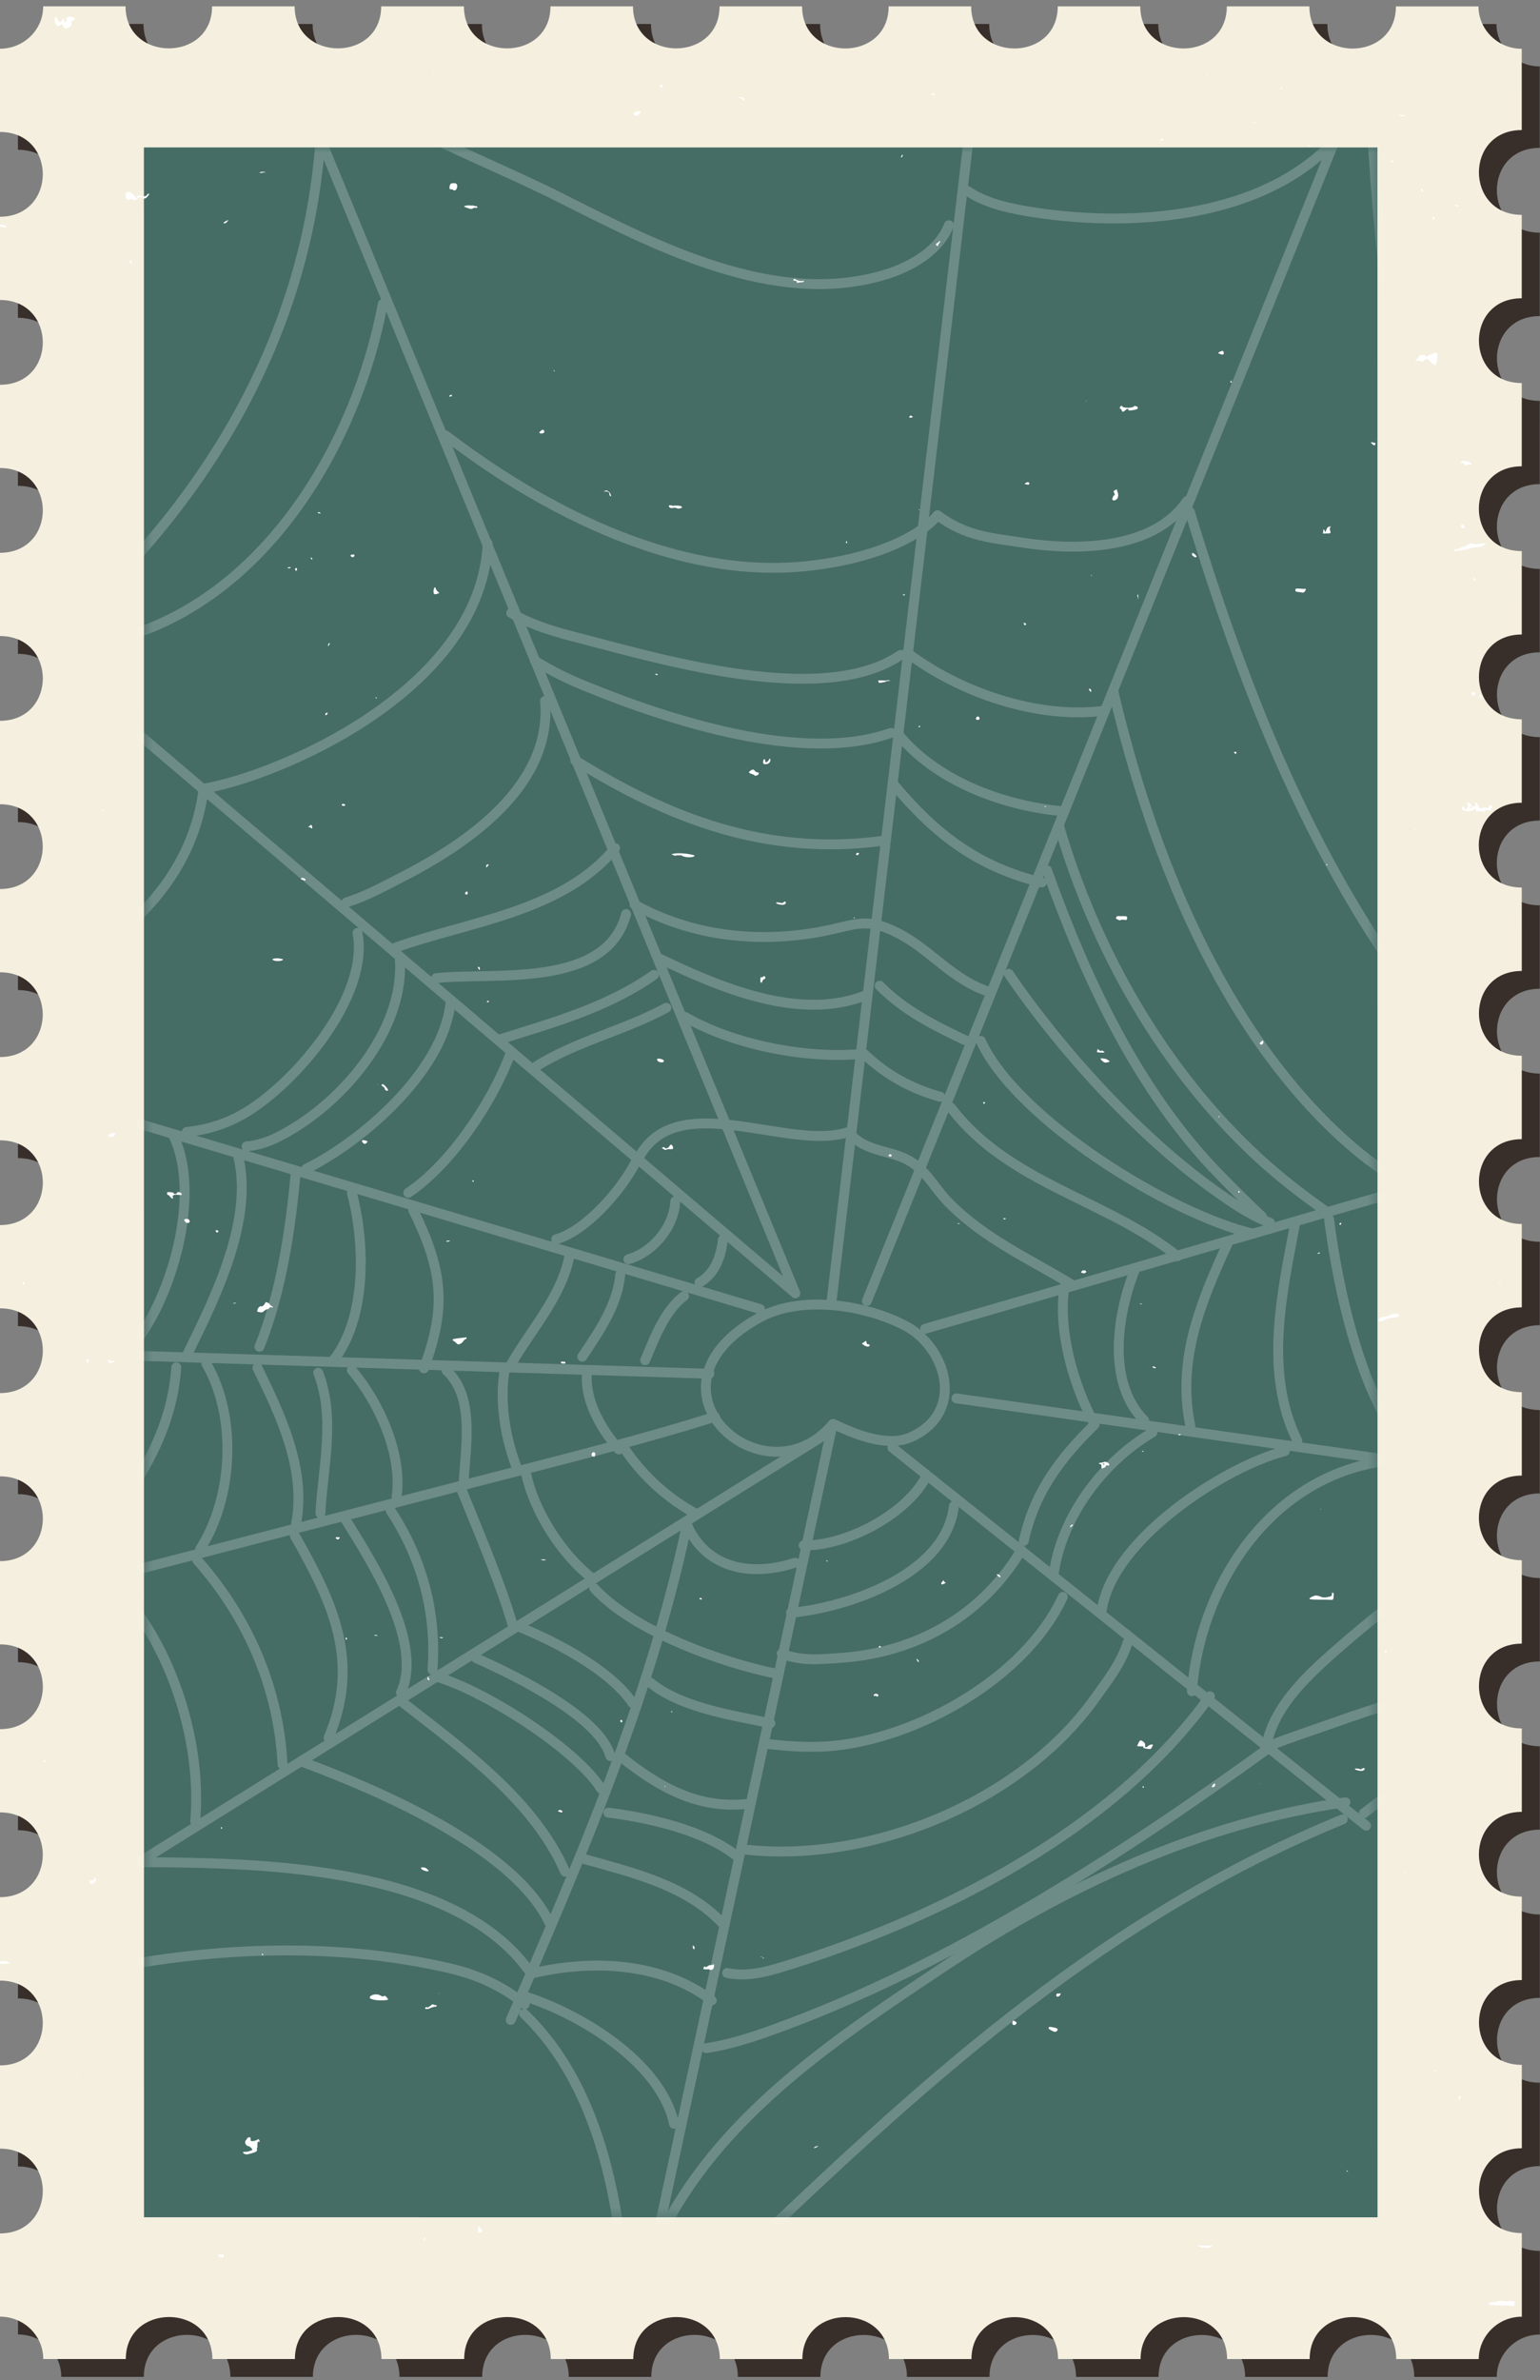 <svg width="156" height="241" viewBox="0 0 156 241" fill="none" xmlns="http://www.w3.org/2000/svg">
<rect x="0" y="0" width="156" height="241" fill="#808080" stroke="none"/>
<path d="M155.983 236.345L155.983 227.918C150.199 227.918 150.199 219.332 155.983 219.332L155.982 210.885C150.198 210.885 150.198 202.299 155.982 202.299L155.982 193.852C150.177 193.852 150.197 185.265 155.981 185.266L155.981 176.819C150.197 176.818 150.197 168.232 155.981 168.232L155.981 159.785C150.196 159.785 150.176 151.219 155.98 151.219L155.98 142.772C150.216 142.772 150.175 134.186 155.98 134.186L155.979 125.739C150.216 125.739 150.175 117.153 155.979 117.153L155.979 108.706C150.195 108.705 150.194 100.119 155.978 100.12L155.978 91.672C150.174 91.672 150.174 83.086 155.978 83.086L155.978 74.639C150.193 74.639 150.193 66.053 155.977 66.053L155.977 57.606C150.173 57.606 150.193 49.02 155.977 49.02L155.976 40.593C150.213 40.593 150.172 32.007 155.976 32.007L155.976 23.56C150.192 23.559 150.171 14.973 155.975 14.973L155.975 6.725C153.56 6.725 151.591 4.777 151.591 2.432L143.23 2.432C143.23 8.136 134.463 8.116 134.462 2.431L126.101 2.431C126.101 8.115 117.334 8.115 117.334 2.431L108.972 2.431C108.972 8.115 100.205 8.115 100.205 2.43L91.843 2.43C91.844 8.114 83.076 8.114 83.076 2.43L74.715 2.429C74.715 8.094 65.947 8.113 65.947 2.429L57.586 2.429C57.586 8.093 48.819 8.113 48.818 2.428L40.437 2.428C40.437 8.112 31.669 8.092 31.669 2.428L23.308 2.428C23.308 8.112 14.54 8.092 14.54 2.427L6.199 2.427C6.199 4.852 4.19 6.72 1.816 6.72L1.816 15.167C7.62 15.167 7.6 23.733 1.816 23.753L1.816 32.18C7.601 32.18 7.621 40.767 1.817 40.766L1.817 49.194C7.601 49.194 7.622 57.76 1.817 57.78L1.818 66.207C7.602 66.207 7.622 74.773 1.818 74.793L1.818 83.24C7.602 83.24 7.603 91.806 1.819 91.826L1.819 100.253C7.603 100.253 7.603 108.82 1.819 108.839L1.819 117.267C7.624 117.267 7.604 125.833 1.82 125.853L1.82 134.28C7.624 134.28 7.604 142.846 1.82 142.866L1.821 151.293C7.625 151.293 7.605 159.86 1.821 159.879L1.821 168.306C7.605 168.307 7.626 176.873 1.822 176.893L1.822 185.32C7.606 185.32 7.606 193.886 1.822 193.906L1.822 202.353C7.606 202.353 7.607 210.919 1.823 210.939L1.823 219.366C7.607 219.366 7.607 227.933 1.823 227.952L1.824 236.38C4.239 236.38 6.207 238.288 6.207 240.673L14.569 240.673C14.569 235.009 23.316 234.989 23.336 240.673L31.698 240.674C31.698 235.009 40.445 234.99 40.465 240.674L48.847 240.674C48.847 234.99 57.594 235.01 57.614 240.675L65.976 240.675C65.976 234.991 74.723 235.011 74.743 240.675L83.105 240.675C83.104 235.011 91.852 235.011 91.872 240.676L100.233 240.676C100.233 235.012 108.98 235.012 109.001 240.676L117.362 240.677C117.362 235.012 126.109 235.013 126.13 240.677L134.491 240.677C134.491 234.993 143.258 235.013 143.258 240.678L151.62 240.678C151.62 238.432 153.487 236.385 156.004 236.385L155.983 236.345Z" fill="#382F2A"/>
<path d="M154.159 234.54L154.158 226.113C148.374 226.113 148.374 217.527 154.158 217.527L154.158 209.08C148.374 209.08 148.373 200.494 154.157 200.494L154.157 192.047C148.353 192.047 148.373 183.461 154.157 183.461L154.156 175.014C148.372 175.014 148.372 166.427 154.156 166.428L154.156 157.981C148.372 157.98 148.351 149.414 154.156 149.414L154.155 140.967C148.391 140.967 148.351 132.381 154.155 132.381L154.155 123.934C148.391 123.934 148.35 115.348 154.154 115.348L154.154 106.901C148.37 106.901 148.37 98.315 154.154 98.315L154.153 89.868C148.349 89.868 148.349 81.281 154.153 81.282L154.153 72.835C148.369 72.834 148.368 64.248 154.153 64.248L154.152 55.801C148.348 55.801 148.368 47.215 154.152 47.215L154.152 38.788C148.388 38.788 148.347 30.202 154.151 30.202L154.151 21.755C148.387 21.755 148.346 13.168 154.151 13.169L154.15 4.94C151.735 4.94 149.767 2.992 149.767 0.647L141.405 0.647C141.405 6.351 132.638 6.331 132.638 0.647L124.276 0.646C124.276 6.331 115.509 6.33 115.509 0.646L107.147 0.646C107.148 6.33 98.38 6.33 98.38 0.645L90.019 0.645C90.019 6.329 81.251 6.329 81.251 0.645L72.89 0.644C72.89 6.309 64.123 6.328 64.122 0.644L55.761 0.644C55.761 6.308 46.994 6.328 46.994 0.643L38.612 0.643C38.612 6.328 29.845 6.307 29.844 0.643L21.483 0.643C21.483 6.327 12.716 6.307 12.716 0.642L4.374 0.642C4.374 3.067 2.365 4.935 -0.009 4.935L-0.009 13.362C5.795 13.362 5.776 21.929 -0.009 21.948L-0.008 30.375C5.776 30.376 5.796 38.962 -0.008 38.962L-0.008 47.389C5.776 47.389 5.797 55.955 -0.007 55.975L-0.007 64.402C5.777 64.402 5.798 72.969 -0.007 72.988L-0.006 81.435C5.778 81.435 5.778 90.002 -0.006 90.021L-0.006 98.448C5.778 98.449 5.778 107.015 -0.006 107.035L-0.005 115.462C5.799 115.462 5.779 124.028 -0.005 124.048L-0.005 132.475C5.8 132.475 5.78 141.042 -0.004 141.061L-0.004 149.488C5.8 149.489 5.78 158.055 -0.004 158.075L-0.003 166.502C5.781 166.502 5.801 175.068 -0.003 175.088L-0.003 183.515C5.781 183.515 5.781 192.081 -0.003 192.101L-0.002 200.548C5.782 200.548 5.782 209.115 -0.002 209.134L-0.002 217.561C5.782 217.562 5.783 226.128 -0.001 226.148L-0.001 234.575C2.414 234.575 4.383 236.483 4.383 238.868L12.744 238.868C12.744 233.204 21.491 233.184 21.512 238.869L29.873 238.869C29.873 233.204 38.62 233.185 38.641 238.869L47.022 238.869C47.022 233.185 55.769 233.205 55.79 238.87L64.151 238.87C64.151 233.186 72.898 233.206 72.918 238.87L81.28 238.871C81.28 233.206 90.027 233.207 90.047 238.871L98.409 238.871C98.409 233.207 107.156 233.207 107.176 238.872L115.538 238.872C115.537 233.207 124.284 233.208 124.305 238.872L132.666 238.873C132.666 233.188 141.434 233.208 141.434 238.873L149.795 238.873C149.795 236.627 151.662 234.58 154.179 234.58L154.159 234.54Z" fill="#F5EFDF"/>
<path d="M139.534 14.931L14.578 14.927L14.586 224.512L139.541 224.517L139.534 14.931Z" fill="#456C65"/>
<g opacity="0.22">
<mask id="mask0_1958_71708" style="mask-type:alpha" maskUnits="userSpaceOnUse" x="14" y="14" width="126" height="211">
<path d="M139.534 14.931L14.578 14.926L14.586 224.512L139.541 224.517L139.534 14.931Z" fill="#456C65"/>
</mask>
<g mask="url(#mask0_1958_71708)">
<path d="M-72.866 87.852L76.985 132.548" stroke="white" stroke-linecap="round" stroke-linejoin="round"/>
<path d="M1.736 63.881L80.566 130.944" stroke="white" stroke-linecap="round" stroke-linejoin="round"/>
<path d="M12.974 -33.281L80.566 130.944" stroke="white" stroke-linecap="round" stroke-linejoin="round"/>
<path d="M99.905 -1.058L84.214 131.94" stroke="white" stroke-linecap="round" stroke-linejoin="round"/>
<path d="M161.43 -50.747L87.815 131.733" stroke="white" stroke-linecap="round" stroke-linejoin="round"/>
<path d="M171.756 111.915L93.716 134.547" stroke="white" stroke-linecap="round" stroke-linejoin="round"/>
<path d="M283.887 168.18L96.882 141.593" stroke="white" stroke-linecap="round" stroke-linejoin="round"/>
<path d="M90.406 146.595L138.393 184.862" stroke="white" stroke-linecap="round" stroke-linejoin="round"/>
<path d="M84.198 144.884L59.585 258.908" stroke="white" stroke-linecap="round" stroke-linejoin="round"/>
<path d="M84.198 144.884L-41.178 222.973" stroke="white" stroke-linecap="round" stroke-linejoin="round"/>
<path d="M71.856 139.101L-29.921 135.909" stroke="white" stroke-linecap="round" stroke-linejoin="round"/>
<path d="M72.427 143.453C64.666 145.889 56.743 147.846 48.871 149.876C23.155 156.508 -2.535 163.219 -28.237 169.849" stroke="white" stroke-linecap="round" stroke-linejoin="round"/>
<path d="M32.442 14.5C30.86 34.978 20.113 52.054 4.857 65.101C-11.707 79.284 -33.859 89.316 -55.378 92.042" stroke="white" stroke-linecap="round" stroke-linejoin="round"/>
<path d="M38.77 30.794C36.139 44.772 27.189 60.032 12.865 64.424C10.038 65.297 7.113 65.478 4.171 65.347" stroke="white" stroke-linecap="round" stroke-linejoin="round"/>
<path d="M49.394 55.022C48.876 66.623 36.214 74.615 26.493 78.197C24.58 78.901 22.636 79.487 20.623 79.865C19.028 92.99 5.548 100.295 -6.183 102.923C-9.029 103.568 -11.958 103.816 -14.873 103.967" stroke="white" stroke-linecap="round" stroke-linejoin="round"/>
<path d="M7.812 137.879C9.328 148.378 6.289 153.74 1.003 162.082C7.598 168.374 6.807 182.583 3.589 190.349C2.636 192.658 1.608 194.828 -0.087 196.698" stroke="white" stroke-linecap="round" stroke-linejoin="round"/>
<path d="M13.316 136.412C17.398 131.597 20.422 121.003 17.603 115.064" stroke="white" stroke-linecap="round" stroke-linejoin="round"/>
<path d="M24.123 117.057C25.71 123.509 21.821 131.342 19.051 136.979" stroke="white" stroke-linecap="round" stroke-linejoin="round"/>
<path d="M29.963 118.656C29.43 124.536 28.486 130.881 26.28 136.371" stroke="white" stroke-linecap="round" stroke-linejoin="round"/>
<path d="M35.649 120.807C36.995 125.933 37.168 133.454 33.729 137.812" stroke="white" stroke-linecap="round" stroke-linejoin="round"/>
<path d="M41.858 122.517C44.82 128.599 45.288 132.218 42.943 138.556" stroke="white" stroke-linecap="round" stroke-linejoin="round"/>
<path d="M57.697 127.062C56.998 131.184 53.656 134.78 51.656 138.351" stroke="white" stroke-linecap="round" stroke-linejoin="round"/>
<path d="M62.831 129.059C62.571 132.141 60.599 134.946 58.983 137.376" stroke="white" stroke-linecap="round" stroke-linejoin="round"/>
<path d="M69.296 131.236C67.246 132.707 66.096 136.036 65.355 137.731" stroke="white" stroke-linecap="round" stroke-linejoin="round"/>
<path d="M72.274 143.338C70.651 140.494 71.315 136.513 76.905 133.43C81.131 131.096 87.568 132.108 91.657 134.211C95.806 136.36 97.861 142.855 92.421 145.455C89.938 146.647 86.653 145.233 84.384 144.179C80.436 148.88 74.404 147.077 72.274 143.338Z" stroke="white" stroke-linecap="round" stroke-linejoin="round"/>
<path d="M36.216 94.463C37.446 100.897 29.926 109.689 24.765 112.725C22.958 113.795 20.99 114.398 18.914 114.622" stroke="white" stroke-linecap="round" stroke-linejoin="round"/>
<path d="M55.212 70.98C55.973 79.682 47.108 85.577 40.432 88.963C38.669 89.863 37.003 90.777 35.101 91.37" stroke="white" stroke-linecap="round" stroke-linejoin="round"/>
<path d="M62.309 85.874C57.043 92.324 47.421 93.323 40.119 95.926" stroke="white" stroke-linecap="round" stroke-linejoin="round"/>
<path d="M40.477 96.828C41.155 103.679 35.43 110.737 29.863 114.17C28.286 115.14 26.843 115.9 24.979 116.08" stroke="white" stroke-linecap="round" stroke-linejoin="round"/>
<path d="M45.624 101.623C44.855 108.434 36.83 115.475 31.034 118.343" stroke="white" stroke-linecap="round" stroke-linejoin="round"/>
<path d="M51.705 106.682C49.862 111.659 45.642 117.907 41.355 120.78" stroke="white" stroke-linecap="round" stroke-linejoin="round"/>
<path d="M64.365 117.723C62.936 120.52 59.366 124.625 56.346 125.484" stroke="white" stroke-linecap="round" stroke-linejoin="round"/>
<path d="M68.407 121.627C68.266 124.393 65.964 126.878 63.659 127.501" stroke="white" stroke-linecap="round" stroke-linejoin="round"/>
<path d="M73.225 125.532C73.009 127.479 72.292 129.048 70.856 129.861" stroke="white" stroke-linecap="round" stroke-linejoin="round"/>
<path d="M59.443 139.296C59.323 142.018 60.961 144.779 62.695 146.764" stroke="white" stroke-linecap="round" stroke-linejoin="round"/>
<path d="M51.08 138.989C50.592 142.198 51.252 145.926 52.477 148.934" stroke="white" stroke-linecap="round" stroke-linejoin="round"/>
<path d="M63.288 146.722C65.162 149.517 67.739 151.792 70.519 153.291" stroke="white" stroke-linecap="round" stroke-linejoin="round"/>
<path d="M64.703 117.227C68.544 110.026 79.826 116.583 85.822 114.653" stroke="white" stroke-linecap="round" stroke-linejoin="round"/>
<path d="M86.005 114.695C87.795 116.795 90.373 116.365 92.369 117.702C94.019 118.803 94.697 120.339 96.093 121.76C99.695 125.428 104.159 127.397 108.485 130.024" stroke="white" stroke-linecap="round" stroke-linejoin="round"/>
<path d="M107.837 130.251C107.113 134.676 108.773 140.397 110.889 144.233C107.317 147.739 104.788 151.126 103.709 156.022" stroke="white" stroke-linecap="round" stroke-linejoin="round"/>
<path d="M103.459 156.954C99.476 163.632 92.764 167.335 85.198 167.868C83.071 168.017 81.212 168.238 79.182 167.436" stroke="white" stroke-linecap="round" stroke-linejoin="round"/>
<path d="M69.606 154.439C71.611 158.929 76.239 159.652 80.54 158.232" stroke="white" stroke-linecap="round" stroke-linejoin="round"/>
<path d="M60.197 160.819C64.121 165.134 73.028 168.341 78.626 169.471" stroke="white" stroke-linecap="round" stroke-linejoin="round"/>
<path d="M53.327 149.372C54.293 153.533 57.191 157.612 59.897 159.746" stroke="white" stroke-linecap="round" stroke-linejoin="round"/>
<path d="M45.246 138.79C48.244 141.549 47.063 146.977 46.962 150.417" stroke="white" stroke-linecap="round" stroke-linejoin="round"/>
<path d="M46.808 150.968C48.597 155.38 50.777 160.539 51.922 164.524" stroke="white" stroke-linecap="round" stroke-linejoin="round"/>
<path d="M69.453 154.991C65.762 172.163 58.659 188.469 51.739 204.531" stroke="white" stroke-linecap="round" stroke-linejoin="round"/>
<path d="M65.832 170.345C68.968 172.922 74.088 173.657 78.039 174.489" stroke="white" stroke-linecap="round" stroke-linejoin="round"/>
<path d="M52.474 164.678C56.252 166.213 61.791 169.064 64.074 172.441" stroke="white" stroke-linecap="round" stroke-linejoin="round"/>
<path d="M35.641 138.739C38.358 141.919 40.809 147.271 40.173 151.547" stroke="white" stroke-linecap="round" stroke-linejoin="round"/>
<path d="M39.585 152.976C42.733 157.767 44.261 163.317 43.806 169.077" stroke="white" stroke-linecap="round" stroke-linejoin="round"/>
<path d="M48.251 167.908C52.165 169.642 60.764 173.844 61.825 177.814" stroke="white" stroke-linecap="round" stroke-linejoin="round"/>
<path d="M44.558 169.882C49.714 171.55 58.471 177.266 60.905 181.138" stroke="white" stroke-linecap="round" stroke-linejoin="round"/>
<path d="M93.626 149.867C91.472 153.5 85.606 156.554 81.408 156.478" stroke="white" stroke-linecap="round" stroke-linejoin="round"/>
<path d="M96.632 152.49C95.828 159.441 85.92 162.75 80.125 163.306" stroke="white" stroke-linecap="round" stroke-linejoin="round"/>
<path d="M107.66 161.693C103.877 169.892 92.946 175.983 84.33 176.786C82.115 176.988 79.863 176.829 77.667 176.58" stroke="white" stroke-linecap="round" stroke-linejoin="round"/>
<path d="M114.247 166.287C113.494 168.568 112.228 170.105 110.877 172.008C103.344 182.542 87.896 188.805 75.141 187.24" stroke="white" stroke-linecap="round" stroke-linejoin="round"/>
<path d="M75.8 182.647C70.729 183.224 66.768 180.967 62.971 177.939" stroke="white" stroke-linecap="round" stroke-linejoin="round"/>
<path d="M61.623 183.539C65.858 184.072 71.383 185.362 74.566 187.892" stroke="white" stroke-linecap="round" stroke-linejoin="round"/>
<path d="M116.74 145.042C111.768 147.97 107.593 153.478 106.759 159.25" stroke="white" stroke-linecap="round" stroke-linejoin="round"/>
<path d="M34.885 153.677C37.539 157.954 42.963 166.272 40.623 171.387" stroke="white" stroke-linecap="round" stroke-linejoin="round"/>
<path d="M32.238 139C33.998 143.592 32.717 148.503 32.455 153.217" stroke="white" stroke-linecap="round" stroke-linejoin="round"/>
<path d="M29.986 154.325C31.073 148.802 28.365 143.174 26.077 138.506" stroke="white" stroke-linecap="round" stroke-linejoin="round"/>
<path d="M20.907 138.091C24.006 143.406 23.658 151.571 20.28 156.845" stroke="white" stroke-linecap="round" stroke-linejoin="round"/>
<path d="M29.866 155.497C33.683 162.248 36.558 168.192 33.286 175.966" stroke="white" stroke-linecap="round" stroke-linejoin="round"/>
<path d="M19.974 157.962C25.098 163.753 28.22 170.873 28.623 178.674" stroke="white" stroke-linecap="round" stroke-linejoin="round"/>
<path d="M10.998 159.876C17.078 165.696 20.508 175.981 19.775 184.404" stroke="white" stroke-linecap="round" stroke-linejoin="round"/>
<path d="M17.858 138.452C17.348 146.041 12.776 152.013 8.068 157.501C6.982 158.768 6.006 159.367 5.227 160.891" stroke="white" stroke-linecap="round" stroke-linejoin="round"/>
<path d="M67.504 102.042C63.234 104.355 58.483 105.376 54.296 107.99" stroke="white" stroke-linecap="round" stroke-linejoin="round"/>
<path d="M63.424 92.556C61.436 100.176 49.904 98.412 44.187 99.039" stroke="white" stroke-linecap="round" stroke-linejoin="round"/>
<path d="M66.247 98.712C61.571 102.006 56.088 103.524 50.724 105.216" stroke="white" stroke-linecap="round" stroke-linejoin="round"/>
<path d="M69.402 102.972C74.154 105.73 81.331 107.168 86.819 106.75" stroke="white" stroke-linecap="round" stroke-linejoin="round"/>
<path d="M87.655 100.801C80.889 103.451 72.779 99.914 66.891 97.099" stroke="white" stroke-linecap="round" stroke-linejoin="round"/>
<path d="M64.281 91.592C69.99 94.773 76.719 95.54 83.104 94.344C86.759 93.654 87.673 92.805 90.954 94.478C94.337 96.205 96.421 99.229 100.321 100.475" stroke="white" stroke-linecap="round" stroke-linejoin="round"/>
<path d="M89.106 99.808C91.703 102.421 94.736 103.884 97.972 105.428" stroke="white" stroke-linecap="round" stroke-linejoin="round"/>
<path d="M87.596 106.764C89.78 108.863 92.384 110.264 95.255 111.057" stroke="white" stroke-linecap="round" stroke-linejoin="round"/>
<path d="M102.193 98.608C107.389 106.266 115.43 115.114 123.058 120.54C124.781 121.766 126.649 123.067 128.643 123.806" stroke="white" stroke-linecap="round" stroke-linejoin="round"/>
<path d="M99.354 105.397C102.953 113.306 118.533 122.971 126.965 124.926" stroke="white" stroke-linecap="round" stroke-linejoin="round"/>
<path d="M96.319 112.145C102.175 119.859 112.106 121.454 119.277 127.203" stroke="white" stroke-linecap="round" stroke-linejoin="round"/>
<path d="M115.019 128.44C113.227 132.811 112.009 139.915 115.903 143.827" stroke="white" stroke-linecap="round" stroke-linejoin="round"/>
<path d="M124.316 126.005C121.566 131.979 119.169 137.849 120.61 144.525" stroke="white" stroke-linecap="round" stroke-linejoin="round"/>
<path d="M130.153 146.936C124.154 148.459 112.719 155.803 111.62 162.972" stroke="white" stroke-linecap="round" stroke-linejoin="round"/>
<path d="M58.273 76.993C67.776 82.89 77.628 86.726 89.41 85.138" stroke="white" stroke-linecap="round" stroke-linejoin="round"/>
<path d="M90.253 74.212C81.315 77.358 67.865 72.981 59.182 69.43C57.437 68.723 55.798 67.893 54.176 66.897" stroke="white" stroke-linecap="round" stroke-linejoin="round"/>
<path d="M91.237 66.311C83.447 71.634 67.287 66.836 58.964 64.688C56.468 64.047 53.996 63.388 51.784 62.068" stroke="white" stroke-linecap="round" stroke-linejoin="round"/>
<path d="M90.573 79.482C94.82 84.554 99.08 87.776 105.529 89.357" stroke="white" stroke-linecap="round" stroke-linejoin="round"/>
<path d="M90.846 74.169C94.65 78.991 101.455 81.555 107.505 82.133" stroke="white" stroke-linecap="round" stroke-linejoin="round"/>
<path d="M91.885 66.084C97.091 70.043 104.992 72.861 111.854 71.965" stroke="white" stroke-linecap="round" stroke-linejoin="round"/>
<path d="M120.238 50.748C116.763 55.818 108.734 55.763 103.464 54.927C100.696 54.487 97.852 54.37 94.972 52.164C93.403 54.152 88.765 56.653 81.332 57.358C63.903 59.005 47.254 45.602 45.139 44.092" stroke="white" stroke-linecap="round" stroke-linejoin="round"/>
<path d="M27.973 2.92C35.381 11.422 46.992 15.106 56.81 20.048C66.436 24.894 78.528 31.215 89.712 27.794C92.254 27.016 95.127 25.402 96.121 22.802" stroke="white" stroke-linecap="round" stroke-linejoin="round"/>
<path d="M107.284 83.659C110.957 96.153 117.774 108.286 127.519 117.262C129.596 119.173 131.822 120.885 134.103 122.509" stroke="white" stroke-linecap="round" stroke-linejoin="round"/>
<path d="M106.061 88.113C109.987 99.117 115.317 110.535 123.542 118.95C124.955 120.396 126.363 121.802 127.835 123.186" stroke="white" stroke-linecap="round" stroke-linejoin="round"/>
<path d="M112.791 70.025C116.576 86.214 123.661 104.128 136.164 115.408C138.248 117.277 140.501 118.986 143.004 120.157" stroke="white" stroke-linecap="round" stroke-linejoin="round"/>
<path d="M120.525 51.822C126.988 72.951 134.908 92.447 149.866 108.915C152.199 111.483 154.737 113.872 157.48 115.974" stroke="white" stroke-linecap="round" stroke-linejoin="round"/>
<path d="M136.306 12.913C129.321 22.024 115.25 23.091 104.901 21.527C102.553 21.164 99.997 20.68 98.029 19.353" stroke="white" stroke-linecap="round" stroke-linejoin="round"/>
<path d="M138.694 6.392C139.723 38.385 146.272 73.952 161.78 102.074C163.843 105.822 166.025 109.159 168.891 112.331" stroke="white" stroke-linecap="round" stroke-linejoin="round"/>
<path d="M131.227 123.715C129.841 131.074 128.02 138.916 131.42 145.888" stroke="white" stroke-linecap="round" stroke-linejoin="round"/>
<path d="M139.875 148.003C128.565 149.756 121.579 160.512 120.736 171.248" stroke="white" stroke-linecap="round" stroke-linejoin="round"/>
<path d="M158.943 151.441C150.837 154.904 141.952 161.238 135.265 167.153C132.531 169.563 129.488 172.383 128.469 175.966" stroke="white" stroke-linecap="round" stroke-linejoin="round"/>
<path d="M122.561 171.753C112.97 185.159 95.675 193.952 80.331 198.827C78.144 199.515 75.922 200.249 73.654 199.779" stroke="white" stroke-linecap="round" stroke-linejoin="round"/>
<path d="M128.346 177.125C113.163 188.082 95.911 199.207 78.204 205.556C76.043 206.336 73.831 207.041 71.555 207.388" stroke="white" stroke-linecap="round" stroke-linejoin="round"/>
<path d="M136.293 182.493C121.865 184.507 107.824 191.007 95.704 199.086C84.975 206.236 73.576 213.738 67.407 225.372" stroke="white" stroke-linecap="round" stroke-linejoin="round"/>
<path d="M136.018 184.217C112.362 193.89 94.638 209.786 76.314 227.315C71.568 231.856 66.896 236.727 63.526 242.448" stroke="white" stroke-linecap="round" stroke-linejoin="round"/>
<path d="M58.972 188.18C63.869 189.558 69.445 190.827 73.096 194.651" stroke="white" stroke-linecap="round" stroke-linejoin="round"/>
<path d="M40.912 172.474C46.838 177.106 54.109 182.311 57.242 189.511" stroke="white" stroke-linecap="round" stroke-linejoin="round"/>
<path d="M30.824 178.474C38.156 181.209 51.989 187.054 55.638 194.644" stroke="white" stroke-linecap="round" stroke-linejoin="round"/>
<path d="M14.512 188.556C25.674 188.645 45.66 188.746 53.527 199.454" stroke="white" stroke-linecap="round" stroke-linejoin="round"/>
<path d="M-22.602 210.819C-2.301 200.965 22.659 194.086 45.398 199.264C48.29 199.918 50.843 201.055 53.159 202.931" stroke="white" stroke-linecap="round" stroke-linejoin="round"/>
<path d="M54.023 199.792C60.039 198.389 67.03 198.698 72.099 202.553" stroke="white" stroke-linecap="round" stroke-linejoin="round"/>
<path d="M52.817 202.042C58.278 203.653 66.918 208.638 68.282 215.053" stroke="white" stroke-linecap="round" stroke-linejoin="round"/>
<path d="M53.092 203.906C61.733 212.181 63.376 226.292 63.59 237.872" stroke="white" stroke-linecap="round" stroke-linejoin="round"/>
<path d="M134.63 123.454C135.534 130.464 137.924 141.956 143.008 147.277" stroke="white" stroke-linecap="round" stroke-linejoin="round"/>
<path d="M240.277 162.604C217.943 164.37 195.489 165.962 173.369 169.832C163.855 171.496 153.762 173.295 145.346 178.42C142.829 179.956 140.509 181.832 138.148 183.605" stroke="white" stroke-linecap="round" stroke-linejoin="round"/>
<path d="M189.915 167.316C171.463 165.26 152.545 168.218 135.068 174.454C132.996 175.194 130.902 175.868 128.854 176.673" stroke="white" stroke-linecap="round" stroke-linejoin="round"/>
</g>
</g>
<path d="M115.694 132.062C115.491 132.062 115.471 132.002 115.471 132.002C115.512 131.962 115.694 132.002 115.694 132.062ZM148.366 47.134C148.59 47.074 148.691 47.034 148.853 47.054C149.056 47.054 149.077 47.054 149.056 46.915C148.995 46.895 148.935 46.855 148.874 46.816C148.813 46.776 148.711 46.736 148.59 46.696C148.427 46.696 148.305 46.696 148.265 46.676C148.184 46.637 148.102 46.637 147.92 46.875C148.163 46.836 148.427 46.995 148.366 47.134ZM147.371 20.779C147.676 20.997 147.858 20.858 147.676 20.779C147.595 20.739 147.554 20.739 147.371 20.779ZM148.062 53.434C148.224 53.514 148.346 53.474 148.346 53.355C148.346 53.236 148.184 53.096 148.082 53.096C147.981 53.096 147.961 53.375 148.062 53.434ZM115.837 146.909C115.837 146.909 115.634 146.929 115.674 146.968C115.715 147.008 115.897 147.008 115.837 146.909ZM67.395 180.935C67.395 180.935 67.436 180.895 67.375 180.816C67.314 180.875 67.314 180.935 67.395 180.935ZM66.904 8.633C66.803 8.732 66.823 8.792 66.965 8.891C67.29 8.693 67.067 8.454 66.904 8.633ZM66.602 107.395C66.683 107.554 67.089 107.633 67.211 107.514C67.312 107.415 67.231 107.315 66.987 107.236C66.622 107.137 66.48 107.196 66.602 107.395ZM62.849 174.316C63.011 174.495 63.113 174.336 62.971 174.137C62.808 174.197 62.808 174.256 62.849 174.316ZM68.488 51.425C68.488 51.425 68.65 51.544 68.853 51.485C69.138 51.405 69.117 51.405 69.036 51.286C68.955 51.187 68.407 51.167 68.123 51.226C68.082 51.147 67.757 51.127 67.757 51.206C67.757 51.405 67.92 51.485 68.204 51.425C68.366 51.405 68.488 51.425 68.488 51.425ZM68.105 173.382C68.105 173.382 68.085 173.263 68.004 173.263C67.943 173.362 68.064 173.402 68.105 173.382ZM70.865 161.914C71.149 162.013 71.129 161.934 71.047 161.814C70.885 161.775 70.844 161.814 70.865 161.914ZM47.119 90.52C47.342 90.699 47.464 90.46 47.322 90.262C47.099 90.321 47.119 90.441 47.119 90.52ZM60.007 147.444C60.149 147.524 60.251 147.504 60.291 147.365C60.352 147.186 60.251 147.027 60.108 147.047C59.946 147.047 59.865 147.365 59.987 147.444L60.007 147.444ZM61.344 49.775C61.588 49.736 61.75 49.855 61.73 50.034C61.71 50.153 61.791 50.233 61.933 50.272C61.892 50.213 61.872 50.153 61.852 50.054C61.852 49.914 61.547 49.656 61.426 49.656C61.06 49.755 61.121 49.795 61.344 49.755L61.344 49.775ZM56.19 37.592C56.19 37.592 56.169 37.492 56.088 37.452C56.088 37.611 56.169 37.631 56.19 37.592ZM47.952 119.678C48.033 119.558 47.952 119.519 47.891 119.499C47.81 119.618 47.891 119.658 47.952 119.678ZM56.538 183.399C56.761 183.518 56.883 183.538 56.984 183.479C56.964 183.26 56.578 183.18 56.538 183.399ZM93.087 168.235C93.087 168.235 93.006 167.996 92.823 167.957C92.986 168.314 93.026 168.334 93.087 168.235ZM57.044 137.864C56.78 137.864 56.719 138.003 56.942 138.063C57.105 138.063 57.206 138.063 57.287 138.063C57.287 137.884 57.206 137.864 57.044 137.884L57.044 137.864ZM68.165 116.16C68.165 115.961 67.921 115.802 67.86 115.981C67.739 116.279 67.333 116.399 67.292 116.14C66.988 116.22 66.988 116.24 67.231 116.359C67.394 116.458 67.475 116.458 67.495 116.418C67.495 116.379 67.657 116.339 67.86 116.359C68.185 116.359 68.185 116.359 68.185 116.18L68.165 116.16ZM89.028 166.724C89.008 166.843 89.028 166.863 89.251 166.764C89.13 166.605 89.049 166.665 89.028 166.724ZM89.737 68.996C89.737 68.996 89.879 68.956 90.183 68.916C90.183 68.876 89.838 68.856 89.797 68.916C89.594 68.916 89.452 68.896 89.351 68.896C89.229 68.896 89.067 68.896 88.965 68.896C88.965 69.155 89.107 69.155 89.189 69.135C89.27 69.115 89.432 69.095 89.513 69.075C89.615 69.075 89.737 69.016 89.737 69.016L89.737 68.996ZM87.769 135.937C87.769 135.738 87.709 135.738 87.506 135.917C87.445 135.976 87.364 135.996 87.303 136.036C87.567 136.275 87.627 136.275 87.749 136.314C87.891 136.374 87.952 136.374 88.033 136.314C88.155 136.215 88.094 136.116 87.932 136.116C87.83 136.116 87.79 136.076 87.79 135.957L87.769 135.937ZM86.774 86.387C86.591 86.625 86.855 86.625 86.957 86.526C87.099 86.407 86.957 86.287 86.774 86.387ZM91.379 15.689C91.379 15.689 91.257 15.809 91.278 15.987C91.521 15.729 91.501 15.669 91.379 15.689ZM93.166 51.624L93.064 51.565C93.105 51.664 93.146 51.704 93.166 51.624ZM92.395 42.263C92.516 42.223 92.516 42.223 92.252 42.064C91.948 42.263 92.151 42.343 92.395 42.263ZM91.664 60.27C91.664 60.151 91.583 60.151 91.522 60.191C91.4 60.29 91.482 60.31 91.664 60.27ZM77.54 98.948C77.479 98.849 77.378 98.809 77.337 98.868C77.256 98.968 77.114 98.988 77.053 98.928C76.972 99.465 77.053 99.485 77.155 99.524C77.256 99.266 77.317 99.147 77.378 99.167C77.439 99.186 77.561 99.028 77.52 98.948L77.54 98.948ZM86.591 92.946C86.591 92.946 86.531 92.886 86.449 92.886C86.531 93.025 86.591 93.025 86.591 92.946ZM77.015 198.147C77.197 198.147 77.319 198.227 77.319 198.326C77.441 198.306 77.38 198.267 77.258 198.187C77.258 198.187 77.177 198.127 77.015 198.127L77.015 198.147ZM76.282 77.919C76.14 77.919 75.876 78.118 75.856 78.218C75.856 78.218 75.977 78.317 76.119 78.357C76.261 78.397 76.403 78.456 76.424 78.496C76.464 78.575 76.505 78.575 76.708 78.496C76.911 78.416 76.931 78.198 76.708 78.198C76.627 78.198 76.525 78.138 76.464 78.059C76.424 77.979 76.322 77.919 76.241 77.919L76.282 77.919ZM77.946 76.826C77.844 77.085 77.621 77.244 77.54 77.164C77.499 76.707 77.337 76.846 77.296 77.124C77.283 77.297 77.357 77.383 77.52 77.383C77.662 77.383 77.804 77.343 77.905 77.264C78.067 77.105 78.088 76.806 77.946 76.806L77.946 76.826ZM85.779 55.023C85.86 54.864 85.779 54.804 85.738 54.785C85.657 54.944 85.718 55.003 85.779 55.023ZM74.778 9.905C75.144 9.945 75.184 9.945 75.184 10.044C75.184 10.164 75.306 10.203 75.387 10.104C75.428 9.806 74.86 9.766 74.778 9.905ZM79.143 91.435C78.798 91.356 78.616 91.356 78.616 91.435C78.616 91.514 79.143 91.654 79.346 91.614C79.529 91.594 79.651 91.455 79.59 91.336C79.549 91.256 79.529 91.256 79.346 91.375C79.204 91.475 79.184 91.475 79.143 91.415L79.143 91.435ZM48.295 20.856C48.295 20.856 48.173 20.896 48.071 20.856C47.99 20.816 47.868 20.796 47.808 20.816C47.321 20.776 47.097 20.816 46.996 20.916C47.463 21.134 47.787 21.194 47.848 21.134C47.868 21.095 47.99 21.055 48.092 21.035C48.396 21.075 48.416 21.035 48.295 20.896L48.295 20.856ZM26.239 216.869C26.34 216.869 26.361 216.869 26.198 216.591C25.732 216.869 25.387 216.829 25.387 216.73C25.386 216.412 25.386 216.412 25.265 216.412C25.123 216.412 25.001 216.511 25.001 216.611C24.818 216.809 24.798 216.829 24.859 217.048C24.899 217.207 25.082 217.326 25.244 217.326C25.63 217.604 25.61 217.744 25.447 217.744C25.123 217.883 25.001 217.883 24.879 217.883C24.595 217.883 24.575 217.903 24.656 218.022C24.717 218.121 25.021 218.181 25.143 218.121C26.016 217.922 26.076 217.803 26.036 217.644C25.995 217.545 26.016 217.505 26.076 217.426C26.076 217.227 26.076 217.147 26.076 217.028C26.117 216.869 26.117 216.849 26.239 216.849L26.239 216.869ZM26.665 197.908C26.665 197.908 26.583 197.808 26.523 197.808C26.502 198.007 26.705 198.027 26.665 197.908ZM26.925 17.437C26.519 17.338 26.296 17.437 26.296 17.497C26.296 17.536 26.498 17.497 26.925 17.437ZM23.883 131.921C23.883 131.921 23.68 131.921 23.578 132C23.782 132 23.924 131.98 23.883 131.921ZM28.692 97.138C28.692 97.138 28.245 96.999 27.901 97.039C27.555 97.079 27.515 97.158 27.758 97.257C28.043 97.377 28.672 97.297 28.672 97.138L28.692 97.138ZM31.613 56.691C31.654 56.572 31.613 56.453 31.492 56.453C31.451 56.453 31.431 56.493 31.613 56.691ZM27.069 132.577C27.069 132.577 27.252 132.517 27.292 132.437C27.374 132.318 27.394 132.318 27.516 132.398C27.719 132.398 27.658 132.318 27.536 132.259C27.414 132.199 27.333 132.1 27.333 132.1C27.333 131.98 26.988 131.801 26.887 131.881C26.785 132.159 26.521 132.358 26.44 132.259C26.156 132.259 26.014 132.736 26.075 132.815C26.481 132.934 26.602 132.895 26.744 132.755C26.846 132.656 26.988 132.577 27.069 132.557L27.069 132.577ZM29.442 57.427C29.442 57.427 29.138 57.427 29.117 57.486C29.28 57.626 29.503 57.486 29.442 57.427ZM21.874 124.666C21.874 124.865 22.117 124.845 22.137 124.626C21.853 124.507 21.793 124.567 21.874 124.666ZM11.28 137.863C11.159 137.704 11.037 137.744 10.935 137.724C11.017 137.962 11.118 138.022 11.118 138.022C11.463 137.963 11.564 137.923 11.585 137.863C11.625 137.764 11.382 137.764 11.28 137.863ZM10.488 82.112C10.508 82.013 10.488 81.993 10.285 81.993C10.285 82.092 10.346 82.092 10.488 82.112ZM11.117 114.847C10.935 114.946 10.894 115.046 11.016 115.026C11.239 115.225 11.584 115.106 11.645 114.907C11.726 114.708 11.422 114.668 11.117 114.847ZM22.504 185.108C22.504 185.108 22.504 184.969 22.382 185.028C22.362 185.207 22.463 185.207 22.504 185.108ZM32.486 51.941C32.486 51.941 32.303 51.822 32.182 51.862C32.222 52.021 32.486 52.021 32.486 51.941ZM22.464 228.576C22.613 228.576 22.681 228.523 22.667 228.417C22.667 228.278 22.647 228.258 22.525 228.238C22.444 228.357 22.363 228.337 22.058 228.218C22.18 228.536 22.221 228.576 22.464 228.576ZM23.13 22.267C22.744 22.446 22.602 22.545 22.663 22.605C22.724 22.664 23.008 22.565 23.13 22.267ZM45.232 125.66C45.131 125.72 45.273 125.779 45.598 125.66C45.537 125.601 45.314 125.601 45.232 125.66ZM43.104 226.509C43.104 226.509 42.819 226.728 42.921 226.847C43.022 226.847 43.164 226.589 43.104 226.509ZM43.529 170.082C43.407 169.943 43.386 169.883 43.386 169.744C43.184 169.983 43.386 170.201 43.529 170.082ZM43.931 7.062C43.87 7.201 43.891 7.261 43.931 7.281C43.992 7.122 43.931 7.062 43.931 7.062ZM44.115 59.534C44.034 59.315 43.912 59.673 43.912 59.852C43.912 60.21 44.013 60.269 44.521 60.031C44.318 59.931 44.155 59.693 44.115 59.534ZM43.468 203.374C43.793 203.255 44.016 203.155 44.179 203.195C44.3 203.056 44.199 203.016 44.138 203.036C44.057 203.036 43.915 202.996 43.813 202.937C43.326 203.314 43.286 203.314 43.184 203.215C43.022 203.294 43.062 203.374 43.123 203.433C43.225 203.433 43.347 203.414 43.468 203.394L43.468 203.374ZM45.758 39.956C45.758 39.956 45.494 40.016 45.495 40.135C45.738 40.215 45.819 40.056 45.758 39.956ZM32.994 72.433C33.258 72.274 33.237 72.135 33.095 72.175C32.913 72.214 32.933 72.393 32.994 72.433ZM46.306 18.789C46.306 18.63 46.204 18.55 46.001 18.55C45.717 18.55 45.656 18.57 45.596 18.709C45.494 18.948 45.514 19.226 45.656 19.166C45.717 19.166 45.839 19.166 45.92 19.246C46.123 19.385 46.306 19.167 46.326 18.789L46.306 18.789ZM42.9 189.381C43.265 189.521 43.367 189.501 43.428 189.421C43.204 189.143 43.042 189.083 42.798 189.083C42.555 189.083 42.595 189.222 42.9 189.381ZM38.047 70.624C38.047 70.624 38.047 70.724 38.128 70.744C38.189 70.605 38.128 70.585 38.047 70.624ZM38.312 109.779C38.312 109.779 38.291 109.76 38.19 109.779C38.21 109.819 38.291 109.799 38.312 109.779ZM44.908 165.809C44.908 165.809 44.624 165.749 44.523 165.789C44.624 165.908 44.827 165.888 44.908 165.809ZM33.258 65.437C33.461 65.119 33.44 65.119 33.339 65.119C33.197 65.278 33.217 65.377 33.258 65.437ZM44.503 201.903C44.503 201.903 44.544 201.843 44.422 201.843C44.422 201.843 44.463 201.883 44.503 201.903ZM38.86 110.058C38.86 110.058 38.981 110.177 38.981 110.256C38.981 110.415 39.306 110.535 39.306 110.376C39.306 110.237 38.9 109.799 38.779 109.779C38.575 109.779 38.636 109.978 38.86 110.058ZM38.232 165.59C38.232 165.59 37.988 165.491 37.907 165.59C38.029 165.65 38.252 165.65 38.232 165.59ZM134.363 53.573C134.363 53.672 134.282 53.871 134.242 53.871C134.12 53.494 133.998 53.633 134.039 53.692C134.079 53.792 133.978 53.931 134.039 54.03C134.16 54.03 134.302 54.01 134.363 54.01C134.424 54.01 134.526 54.01 134.607 54.01C134.749 54.01 134.749 54.01 134.79 53.851C134.627 53.533 134.729 53.414 134.83 53.315C134.526 53.295 134.404 53.454 134.404 53.593L134.363 53.573ZM145.545 36.619C145.545 36.619 145.667 35.804 145.586 35.745C145.484 35.665 145.119 35.765 145.017 35.904C144.774 35.904 144.713 35.944 144.632 36.023C144.51 36.162 144.388 36.182 144.409 36.043C144.409 35.924 144.226 35.884 144.043 35.983C143.861 35.904 143.759 35.983 143.637 36.262C143.577 36.361 143.556 36.381 143.435 36.381C143.292 36.5 143.556 36.56 143.678 36.52C143.719 36.52 143.82 36.52 143.881 36.56C144.043 36.639 144.165 36.639 144.185 36.56C144.429 36.321 144.632 36.301 144.672 36.381C145.038 36.758 145.078 36.798 145.261 36.917C145.423 37.017 145.464 37.017 145.464 36.858C145.464 36.798 145.505 36.719 145.545 36.679L145.545 36.619ZM145.265 209.716C145.265 209.716 145.285 209.796 145.447 209.756C145.427 209.637 145.305 209.617 145.265 209.716ZM143.415 84.043C143.415 84.043 143.334 83.943 143.273 84.003C143.233 84.062 143.415 84.202 143.415 84.043ZM144.063 19.149C143.921 19.109 143.881 19.149 144.063 19.447C144.185 19.447 144.185 19.188 144.063 19.149ZM147.741 212.559C147.741 212.698 147.842 212.638 147.923 212.459C147.984 212.32 147.984 212.28 147.923 212.241C147.842 212.201 147.761 212.32 147.741 212.559ZM149.422 58.582C149.341 58.403 149.239 58.582 149.259 58.821C149.422 58.761 149.442 58.642 149.422 58.582ZM145.322 22.17C145.301 21.951 145.139 21.832 145.119 22.011C145.119 22.13 145.22 22.369 145.322 22.17ZM149.077 70.309C149.219 70.468 149.402 70.428 149.402 70.249C149.402 70.17 149.381 70.11 149.26 70.09C149.138 69.991 148.976 70.189 149.097 70.309L149.077 70.309ZM141.973 11.655C141.973 11.655 141.79 11.616 141.729 11.655C141.648 11.695 141.709 11.715 141.932 11.755C142.196 11.795 142.277 11.795 142.318 11.655C142.196 11.675 142.034 11.675 141.973 11.655ZM140.167 27.159C140.167 27.039 140.126 27.039 140.086 27.079C140.045 27.139 140.086 27.178 140.167 27.159ZM143.009 79.431L142.908 79.352C142.908 79.412 142.948 79.471 143.009 79.431ZM135.867 123.814C135.765 123.814 135.684 123.873 135.684 123.933C135.684 124.052 135.867 124.092 135.867 123.814ZM136.518 219.873C136.518 219.873 136.518 219.714 136.416 219.793C136.437 219.932 136.498 219.912 136.518 219.873ZM141.181 16.287C141.181 16.287 140.979 16.247 140.918 16.207C140.877 16.505 140.979 16.525 141.181 16.287ZM142.301 189.602C142.301 189.602 142.2 189.542 142.2 189.662C142.281 189.701 142.342 189.662 142.301 189.602ZM149.239 55.084C149.138 55.004 148.935 55.004 148.813 55.064C148.732 55.163 148.448 55.362 148.224 55.362C148.082 55.402 147.981 55.442 147.92 55.501C147.839 55.581 147.737 55.621 147.636 55.601C147.494 55.561 147.271 55.68 147.271 55.779C147.271 55.839 147.453 55.839 147.534 55.78C147.534 55.78 147.717 55.74 147.879 55.74C148.042 55.74 148.306 55.7 148.488 55.64C148.752 55.541 149.117 55.462 149.949 55.362C150.193 55.322 150.558 55.084 150.497 54.985C149.848 55.084 149.3 55.144 149.259 55.084L149.239 55.084ZM150.112 70.547C150.112 70.448 149.929 70.348 149.869 70.448C149.929 70.666 150.092 70.666 150.112 70.547ZM9.293 190.414C9.029 190.414 9.008 190.454 9.13 190.693C9.374 190.832 9.597 190.633 9.597 190.553C9.698 190.454 9.719 190.375 9.719 190.295C9.719 190.196 9.658 190.116 9.597 190.116C9.536 190.394 9.516 190.414 9.293 190.414ZM97.226 123.892C97.226 123.892 97.165 123.813 96.962 123.892C97.145 123.952 97.226 123.892 97.226 123.892ZM110.295 69.731C110.416 70.109 110.579 70.129 110.538 69.93C110.498 69.751 110.416 69.731 110.295 69.731ZM134.486 87.56C134.445 87.461 134.323 87.56 134.323 87.56C134.323 87.62 134.486 87.62 134.486 87.56ZM109.525 128.861C109.525 128.861 109.687 128.921 109.849 128.941C110.073 128.802 110.073 128.782 109.971 128.683C109.829 128.543 109.484 128.683 109.525 128.861ZM108.429 154.66C108.429 154.66 108.754 154.422 108.693 154.382C108.632 154.322 108.308 154.501 108.429 154.66ZM110.579 58.343C110.579 58.343 110.619 58.204 110.558 58.204C110.497 58.283 110.579 58.343 110.579 58.343ZM111.433 148.24C111.23 148.201 111.291 148.121 111.555 148.101C111.676 148.101 111.818 148.042 111.818 148.042C111.96 147.942 112.366 148.141 112.366 148.28C112.366 148.419 112.326 148.419 112.062 148.36C112.001 148.519 111.94 148.618 111.818 148.618C111.757 148.618 111.697 148.678 111.697 148.678C111.636 148.777 111.575 148.678 111.575 148.479C111.575 148.32 111.575 148.28 111.453 148.26L111.433 148.24ZM111.717 148.24C111.717 148.24 111.757 148.3 111.798 148.32C111.839 148.32 111.879 148.26 111.879 148.26C111.879 148.26 111.839 148.201 111.798 148.181C111.757 148.181 111.717 148.24 111.717 148.24ZM111.858 106.501C111.655 106.342 111.574 106.342 111.513 106.442C111.27 106.323 111.209 106.203 111.209 106.203C111.067 106.561 111.067 106.561 111.493 106.581C111.797 106.581 111.919 106.581 111.878 106.501L111.858 106.501ZM114.312 41.568C114.617 41.568 114.718 41.528 114.881 41.508C115.368 41.449 115.408 41.17 114.921 41.091C114.84 41.329 113.886 41.349 113.704 41.17C113.582 41.051 113.582 41.051 113.48 41.19C113.399 41.309 113.399 41.349 113.521 41.409C113.582 41.449 113.643 41.528 113.643 41.588C113.643 41.747 113.846 41.707 114.008 41.528C114.17 41.349 114.373 41.369 114.312 41.568ZM112.142 107.277C112.142 107.277 111.878 107.137 111.473 107.177C111.554 107.396 111.716 107.455 111.777 107.515C111.838 107.575 111.939 107.595 111.98 107.595C112.203 107.595 112.426 107.495 112.406 107.455C112.406 107.455 112.345 107.396 112.142 107.277ZM105.932 81.657C105.83 81.597 105.81 81.617 105.83 81.677C105.85 81.776 105.932 81.756 105.932 81.657ZM94.647 9.588C94.748 9.468 94.626 9.409 94.423 9.468C94.322 9.667 94.586 9.667 94.647 9.588ZM95.502 160.106C95.299 160.304 95.299 160.344 95.441 160.444C95.644 160.364 95.685 160.344 95.827 160.245C95.725 160.245 95.563 160.126 95.624 160.086C95.624 159.947 95.502 160.086 95.502 160.086L95.502 160.106ZM94.992 24.931C94.992 24.931 95.053 24.733 95.134 24.633C95.256 24.494 95.256 24.454 95.174 24.395C95.073 24.514 95.012 24.594 94.951 24.613C94.769 24.673 94.728 24.812 95.012 24.931L94.992 24.931ZM101.894 123.396C101.894 123.396 101.792 123.296 101.63 123.376C101.63 123.515 101.894 123.455 101.894 123.396ZM93.146 73.488C93.146 73.488 93.024 73.567 93.045 73.647C93.227 73.647 93.248 73.468 93.146 73.488ZM100.961 159.41C100.961 159.41 101.002 159.51 101.083 159.569C101.266 159.728 101.347 159.748 101.347 159.609C101.347 159.51 101.022 159.351 100.961 159.41ZM110.091 40.594C110.091 40.594 109.99 40.534 110.03 40.653L110.091 40.594ZM125.435 120.733C125.598 120.832 125.618 120.653 125.537 120.613C125.456 120.554 125.395 120.633 125.435 120.733ZM127.811 180.638C127.811 180.638 127.689 180.638 127.588 180.618C127.588 180.618 127.669 180.658 127.811 180.638ZM127.138 12.43C127.138 12.43 127.138 12.271 127.036 12.271C126.975 12.47 127.036 12.49 127.138 12.43ZM129.857 8.833C129.857 8.833 129.674 8.932 129.634 8.952C129.918 9.032 129.999 8.952 129.857 8.833ZM113.623 93.125C113.623 93.125 113.745 93.125 113.847 93.125C114.09 93.185 114.151 93.165 114.171 93.006C114.212 92.867 114.131 92.767 113.989 92.767C113.705 92.767 113.603 92.767 113.42 92.767C113.177 92.748 113.157 92.767 113.096 92.847C113.015 92.966 113.035 93.066 113.157 93.066C113.38 93.225 113.522 93.205 113.623 93.105L113.623 93.125ZM133.817 152.792C133.817 152.792 133.736 152.772 133.757 152.872C133.797 152.852 133.817 152.792 133.817 152.792ZM133.675 126.815C133.675 126.815 133.472 126.855 133.472 126.934C133.634 126.994 133.736 126.874 133.675 126.815ZM131.218 59.734C131.218 59.894 131.279 59.913 131.441 59.933C131.563 59.933 131.746 59.973 131.867 59.993C132.03 60.013 132.091 59.993 132.131 59.933C132.172 59.874 132.253 59.834 132.293 59.615C132.07 59.635 132.009 59.635 131.563 59.595C131.319 59.569 131.204 59.615 131.218 59.734ZM127.972 105.508C127.972 105.329 127.891 105.329 127.728 105.488C127.606 105.607 127.586 105.647 127.647 105.707C127.769 105.866 127.972 105.746 127.972 105.508ZM115.185 60.231C115.287 60.37 115.246 60.589 115.246 60.708C115.368 60.291 115.307 60.171 115.185 60.231ZM120.847 56.276C121.01 56.455 121.132 56.475 121.213 56.375C121.253 56.316 120.949 55.998 120.827 55.998C120.705 55.998 120.705 56.157 120.827 56.296L120.847 56.276ZM125.15 76.331C125.15 76.331 125.292 76.331 125.231 76.132C125.13 76.112 125.008 76.132 125.008 76.132C125.008 76.271 125.089 76.291 125.15 76.311L125.15 76.331ZM112.75 50.651C112.892 50.691 112.872 50.691 113.034 50.611C113.257 50.492 113.338 50.154 113.217 49.856C113.156 49.717 113.135 49.538 113.135 49.538C112.831 49.677 112.79 49.737 112.811 49.796C112.953 50.035 112.953 50.174 112.811 50.174C112.608 50.571 112.669 50.611 112.73 50.631L112.75 50.651ZM124.683 38.726C124.825 38.805 124.825 38.785 124.683 38.507C124.622 38.646 124.622 38.686 124.683 38.726ZM121.845 227.584C121.967 227.544 122.069 227.544 122.109 227.584C122.211 227.664 122.637 227.584 122.759 227.425C122.88 227.306 122.799 227.306 122.759 227.346C122.637 227.405 121.906 227.385 121.277 227.345C121.683 227.604 121.784 227.604 121.845 227.584ZM122.125 7.481C122.166 7.62 122.226 7.62 122.267 7.541C122.287 7.501 122.226 7.481 122.125 7.481ZM5.252 83.265L5.252 83.364C5.292 83.404 5.333 83.364 5.252 83.265ZM4.503 178.548C4.503 178.548 4.523 178.409 4.584 178.35C4.584 178.211 4.523 178.23 4.462 178.211C4.361 178.211 4.361 178.211 4.523 178.529L4.503 178.548ZM7.954 210.091C7.954 210.091 7.811 210.012 7.71 210.071C7.771 210.111 7.852 210.091 7.954 210.091ZM7.077 1.695C6.792 1.695 6.691 1.794 6.732 2.033C6.772 2.192 6.732 2.212 6.63 2.212C6.529 2.212 6.488 2.172 6.488 2.053C6.488 1.834 6.387 1.854 6.245 2.093C6.102 2.331 6.021 2.311 5.818 1.953C5.737 1.794 5.615 1.675 5.615 1.675C5.473 1.993 5.615 2.55 5.818 2.629C5.879 2.629 5.981 2.629 6.082 2.57C6.305 2.43 6.346 2.43 6.447 2.689C6.549 2.947 6.549 2.927 6.874 2.828C7.158 2.729 7.34 2.45 7.219 2.271C7.158 2.172 7.178 2.152 7.361 2.093C7.787 1.993 7.564 1.695 7.056 1.695L7.077 1.695ZM8.886 138.022C9.068 137.664 9.007 137.605 8.723 137.664C8.764 137.823 8.825 137.883 8.886 138.022ZM54.992 43.514C54.87 43.514 54.586 43.773 54.647 43.832C54.728 43.932 55.073 43.892 55.114 43.793C55.175 43.673 55.094 43.514 54.992 43.514ZM72.286 198.863C72.388 198.823 72.327 199.28 72.205 199.399C72.164 199.439 72.103 199.459 72.063 199.459C72.063 199.459 71.962 199.459 71.921 199.459C71.86 199.459 71.84 199.399 71.84 199.399C71.677 199.399 71.312 199.419 71.271 199.399C71.271 199.399 71.251 199.32 71.271 199.26C71.271 199.141 71.413 199.081 71.495 199.181C71.515 199.22 71.556 199.201 71.596 199.141C71.637 199.101 71.738 199.061 71.738 199.061L71.84 199.002C71.84 199.002 71.88 198.942 71.941 198.982C71.982 199.002 72.063 198.982 72.063 198.982C72.063 198.982 72.144 198.942 72.185 198.942C72.225 198.942 72.306 198.922 72.306 198.922L72.286 198.863ZM71.434 199.28L71.332 199.32C71.332 199.36 71.332 199.36 71.434 199.28ZM116.284 176.802C116.101 177 115.959 176.941 116 176.722C116.02 176.603 116 176.503 115.837 176.384C115.573 176.146 115.472 176.166 115.33 176.484C115.249 176.643 115.188 176.782 115.188 176.782C115.147 176.841 115.756 176.822 115.858 176.841C115.695 176.941 115.858 177.04 116.243 177.08C116.568 177.12 116.588 177.12 116.69 176.901C116.832 176.643 116.832 176.643 116.629 176.643C116.527 176.643 116.385 176.722 116.284 176.802ZM55.279 157.919C55.279 157.919 54.893 157.879 54.771 157.919C55.056 158.038 55.279 157.998 55.279 157.919ZM140.434 167.321C140.495 167.162 140.434 167.103 140.292 167.143C140.231 167.441 140.373 167.461 140.434 167.321ZM141.732 133.135C141.549 132.957 141.164 132.976 140.819 133.155C140.636 133.255 140.392 133.334 140.25 133.334C139.926 133.334 139.682 133.473 139.642 133.652C139.621 133.851 139.987 133.831 140.311 133.632C140.494 133.513 140.656 133.473 141.062 133.434C141.63 133.394 141.854 133.275 141.691 133.135L141.732 133.135ZM115.776 180.856C115.695 180.976 115.776 181.015 115.837 181.035C115.918 180.916 115.837 180.876 115.776 180.856ZM48.398 97.914C48.398 97.914 48.499 98.212 48.56 98.212C48.722 98.033 48.499 97.834 48.398 97.914ZM14.424 19.961C14.444 20.239 14.85 20.08 14.971 19.862C15.032 19.762 15.114 19.683 15.154 19.623C15.114 19.623 14.992 19.643 14.911 19.643C14.951 19.842 14.566 19.941 14.322 19.861C13.997 19.762 13.936 19.802 13.876 19.861C13.957 19.941 13.916 20.06 13.815 20.06C13.49 19.623 13.226 19.444 13.023 19.444C12.841 19.444 12.82 19.444 12.739 19.623C12.678 20.199 12.881 20.259 13.104 20.18C13.226 20.14 13.287 20.14 13.429 20.199C13.673 20.299 13.733 20.299 13.896 20.12C13.997 20.02 14.099 19.961 14.18 19.961C14.241 19.961 14.363 19.961 14.444 19.941L14.424 19.961ZM13.348 26.48C13.348 26.48 13.348 26.381 13.125 26.44C13.125 26.599 13.206 26.639 13.267 26.659C13.368 26.719 13.429 26.679 13.348 26.46L13.348 26.48ZM151.066 81.578C151.208 81.578 151.208 81.578 151.107 81.777C151.046 81.896 151.005 82.035 151.005 82.115C150.762 81.996 150.478 81.976 150.396 82.115C150.336 82.194 150.295 82.214 150.173 82.155C150.092 82.115 149.909 82.115 149.767 82.135C149.544 82.174 149.524 82.155 149.503 82.035C149.503 81.876 149.443 81.876 149.24 82.015C148.834 82.294 147.86 82.075 148.123 81.757C148.245 81.598 148.306 81.618 148.326 81.797C148.326 81.996 148.468 81.996 148.631 81.797C148.732 81.677 148.753 81.618 148.671 81.499C148.489 81.161 148.834 81.181 149.037 81.499C149.179 81.737 149.219 81.737 149.422 81.598C149.544 81.519 149.544 81.479 149.463 81.419C149.341 81.32 149.321 81.24 149.463 81.24C149.585 81.24 149.808 81.578 149.788 81.737C149.788 81.876 150.295 81.876 150.356 81.737C150.66 81.837 150.782 81.817 150.843 81.678C150.863 81.598 150.944 81.538 151.046 81.538L151.066 81.578ZM148.996 81.658C148.996 81.658 148.874 81.697 148.895 81.757C148.895 81.856 148.996 81.876 149.077 81.797C149.158 81.717 149.118 81.658 148.996 81.658ZM49.311 101.452C49.433 101.531 49.473 101.511 49.534 101.332C49.453 101.332 49.352 101.332 49.311 101.452ZM48.441 225.416C48.421 225.595 48.441 226.112 48.441 226.112C48.624 226.012 48.745 225.992 48.827 225.992C48.989 225.893 48.441 225.376 48.441 225.416ZM49.432 87.519C49.27 87.519 49.169 87.737 49.291 87.837C49.554 87.519 49.554 87.519 49.432 87.519ZM151.919 129.936C152.102 129.757 152.021 129.697 151.919 129.777C151.859 129.836 151.859 129.876 151.919 129.936ZM152.53 233.031C152.206 232.971 152.084 232.971 152.023 232.951C151.475 233.11 151.333 233.13 151.252 233.09C150.927 233.11 150.785 233.249 150.826 233.368C152.064 233.448 153.058 233.468 153.119 233.488C153.119 233.488 153.281 233.508 153.423 233.527C153.383 233.408 153.383 233.249 153.444 233.19C153.586 233.05 153.342 232.971 152.875 232.991C152.754 232.991 152.632 233.011 152.51 233.05L152.53 233.031ZM0.218 22.962C0.421 23.081 0.481 23.081 0.644 22.962C0.563 22.763 0.157 22.723 -0.006 22.763L-0.006 22.902C-0.006 22.902 0.136 23.002 0.197 22.962L0.218 22.962ZM82.454 217.506C82.576 217.506 82.677 217.447 82.921 217.288C82.698 217.288 82.434 217.407 82.454 217.506ZM99.214 72.812C99.295 72.633 99.052 72.454 98.93 72.613C98.808 72.772 98.829 72.872 99.031 72.891C99.113 72.891 99.194 72.872 99.214 72.812ZM88.805 171.832C89.069 171.693 89.008 171.554 88.805 171.514C88.602 171.474 88.379 171.633 88.582 171.753C88.643 171.633 88.866 171.733 88.825 171.852L88.805 171.832ZM90.103 116.876C89.941 117.055 90.001 117.075 90.245 117.115C90.407 116.956 90.285 116.856 90.103 116.876ZM83.67 158.058C83.67 158.058 83.833 158.138 83.873 158.058C83.833 158.018 83.67 157.999 83.67 158.058ZM70.358 197.292C70.399 197.193 70.297 196.994 70.175 196.994C70.155 197.352 70.297 197.451 70.358 197.292ZM81.354 28.569C81.537 28.429 81.435 28.409 81.293 28.449C81.131 28.489 80.745 28.409 80.624 28.31C80.502 28.211 80.461 28.211 80.38 28.31C80.319 28.39 80.38 28.429 80.563 28.429C80.725 28.429 80.806 28.608 80.664 28.648C80.827 28.648 81.029 28.568 81.334 28.569L81.354 28.569ZM106.218 205.402C106.34 205.522 106.523 205.621 106.827 205.74C107.01 205.74 107.172 205.601 107.132 205.462C107.111 205.383 106.949 205.323 106.685 205.283C106.279 205.204 106.239 205.204 106.218 205.402ZM68.246 114.55L68.205 114.63C68.266 114.59 68.246 114.55 68.246 114.55ZM107.314 202.103C107.558 201.825 107.416 201.805 107.274 201.865C106.969 201.765 106.969 202.083 107.03 202.143C107.111 202.203 107.213 202.183 107.314 202.103ZM117.095 138.481C116.892 138.322 116.75 138.342 116.729 138.422C116.892 138.541 117.054 138.601 117.095 138.481ZM102.809 204.667C102.606 204.587 102.586 204.587 102.545 204.826C102.525 205.025 102.728 205.124 102.89 204.985C103.032 204.866 102.992 204.747 102.809 204.667ZM103.82 49.021C103.82 49.021 104.165 49.1 104.226 49.061C104.307 48.981 104.267 48.862 104.165 48.822C104.064 48.782 103.759 48.961 103.82 49.021ZM117.518 14.159C117.518 14.279 117.742 14.279 117.863 14.159C117.843 13.961 117.518 14.06 117.518 14.159ZM103.679 63.073C103.76 63.331 103.821 63.351 103.902 63.272C104.003 63.172 103.902 63.073 103.679 63.073ZM99.6 111.609C99.6 111.788 99.702 111.788 99.763 111.709C99.824 111.609 99.763 111.569 99.6 111.609ZM30.478 89.029C30.741 89.129 30.843 89.148 30.904 89.168C31.005 89.029 30.904 88.989 30.823 88.95C30.64 88.85 30.478 88.89 30.478 89.029ZM33.99 155.672C34.091 155.931 34.294 155.95 34.416 155.712C34.416 155.632 34.274 155.632 33.99 155.672ZM18.647 123.493C18.647 123.493 18.769 123.811 18.931 123.831C19.114 123.851 19.296 123.771 19.174 123.553C19.174 123.414 18.809 123.374 18.647 123.493ZM31.553 83.881C31.655 83.881 31.655 83.822 31.594 83.643C31.594 83.504 31.492 83.484 31.37 83.623C31.31 83.683 31.229 83.742 31.168 83.742C31.431 83.762 31.492 83.782 31.553 83.901L31.553 83.881ZM30.091 57.665C30.091 57.486 29.99 57.447 29.889 57.606C29.909 57.884 30.091 57.804 30.091 57.665ZM2.472 130.032C2.533 129.873 2.391 129.774 2.269 129.873C2.351 130.151 2.432 130.151 2.472 130.032ZM17.49 121.207C17.449 121.009 17.673 120.929 18.099 120.989C18.383 121.029 18.464 121.029 18.363 120.81C18.119 120.671 17.977 120.671 17.916 120.81C17.855 120.929 17.612 120.929 17.591 120.81C17.591 120.75 17.429 120.73 17.226 120.711C16.983 120.711 16.901 120.711 16.922 120.79C16.922 120.83 16.922 120.909 16.983 121.009C17.023 120.969 17.104 121.009 17.206 121.148C17.368 121.386 17.591 121.426 17.531 121.227L17.49 121.207ZM0.627 198.563C0.627 198.563 0.221 198.563 -0.002 198.623L-0.002 198.841C0.302 198.841 0.647 198.841 1.053 198.821C0.789 198.623 0.688 198.603 0.627 198.563ZM36.77 115.722C36.952 115.861 36.972 115.861 37.135 115.722C37.297 115.603 37.236 115.523 36.932 115.464C36.648 115.404 36.566 115.543 36.77 115.702L36.77 115.722ZM47.201 135.598C47.343 135.419 47.282 135.399 47.039 135.439C46.876 135.459 46.552 135.499 46.328 135.519C45.862 135.578 45.74 135.638 45.923 135.757C46.004 135.797 46.126 135.896 46.227 135.996C46.389 136.155 46.41 136.155 46.613 136.075C46.734 136.035 46.876 135.896 46.937 135.797C46.998 135.678 47.1 135.598 47.181 135.598L47.201 135.598ZM64.713 11.574C64.936 11.415 64.956 11.177 64.753 11.237C64.672 11.237 64.53 11.296 64.408 11.316C64.246 11.356 64.185 11.396 64.205 11.495C64.205 11.753 64.449 11.793 64.733 11.574L64.713 11.574ZM39.186 202.281C39.065 202.082 38.963 202.042 38.841 202.141C38.801 202.181 38.679 202.141 38.517 202.042C38.151 201.823 37.441 201.982 37.461 202.281C37.461 202.479 38.456 202.618 39.125 202.519C39.349 202.479 39.349 202.519 39.207 202.261L39.186 202.281ZM34.963 81.536C34.963 81.536 34.983 81.417 34.8 81.397C34.699 81.397 34.638 81.397 34.618 81.476C34.577 81.596 34.902 81.655 34.983 81.536L34.963 81.536ZM66.621 68.28C66.621 68.28 66.52 68.18 66.358 68.26C66.459 68.379 66.662 68.399 66.621 68.28ZM35.045 165.789C35.045 165.789 34.985 166.027 35.045 166.027C35.147 166.027 35.228 165.868 35.045 165.789ZM35.49 56.234C35.632 56.473 35.754 56.453 35.855 56.354C36.038 56.155 35.754 56.056 35.49 56.234ZM69.077 86.645C69.463 86.883 70.457 86.844 70.336 86.605C69.26 86.307 68.184 86.386 68.022 86.506C68.124 86.565 68.184 86.565 68.266 86.605C68.347 86.665 68.408 86.665 68.529 86.605C68.935 86.605 69.037 86.605 69.098 86.625L69.077 86.645ZM134.995 161.975C134.995 161.975 135.116 161.875 135.096 161.657C135.096 161.498 135.116 161.339 135.116 161.339C134.934 161.2 134.914 161.239 134.914 161.518C134.914 161.624 134.67 161.703 134.183 161.756C134.081 161.756 133.899 161.736 133.797 161.677C133.534 161.557 133.189 161.518 133.128 161.597C132.823 161.677 132.6 161.856 132.661 161.915C132.722 161.955 133.006 161.975 133.939 161.975C134.284 161.975 134.65 161.975 134.731 161.995C134.812 161.995 134.934 161.995 134.995 161.995L134.995 161.975ZM138.869 44.828C139.193 45.166 139.234 45.146 139.315 44.987C139.376 44.868 139.376 44.868 139.132 44.828C139.092 44.768 138.909 44.768 138.869 44.828ZM138.222 179.048C138.222 179.048 138.161 178.969 137.978 179.088C137.836 179.187 137.816 179.187 137.775 179.128C137.43 179.048 137.248 179.048 137.248 179.128C137.248 179.207 137.775 179.346 137.978 179.306C138.161 179.287 138.283 179.147 138.222 179.028L138.222 179.048ZM132.577 14.696C132.495 14.816 132.577 14.855 132.638 14.875C132.719 14.756 132.638 14.716 132.577 14.696ZM123.607 35.585C123.404 35.685 123.343 35.864 123.546 35.804C123.851 36.023 124.033 35.864 123.952 35.665C123.891 35.506 123.851 35.486 123.607 35.605L123.607 35.585ZM123.001 180.578C123.001 180.578 122.758 180.817 122.758 180.936C122.758 180.996 122.94 180.956 123.021 180.896C123.123 180.797 123.123 180.598 123.021 180.598L123.001 180.578ZM123.406 113.14C123.406 113.14 123.548 113.18 123.527 112.961C123.467 113.021 123.406 113.14 123.406 113.14ZM119.347 145.239C119.388 145.358 119.449 145.358 119.632 145.259C119.591 145.199 119.449 145.219 119.347 145.239Z" fill="white"/>
</svg>
